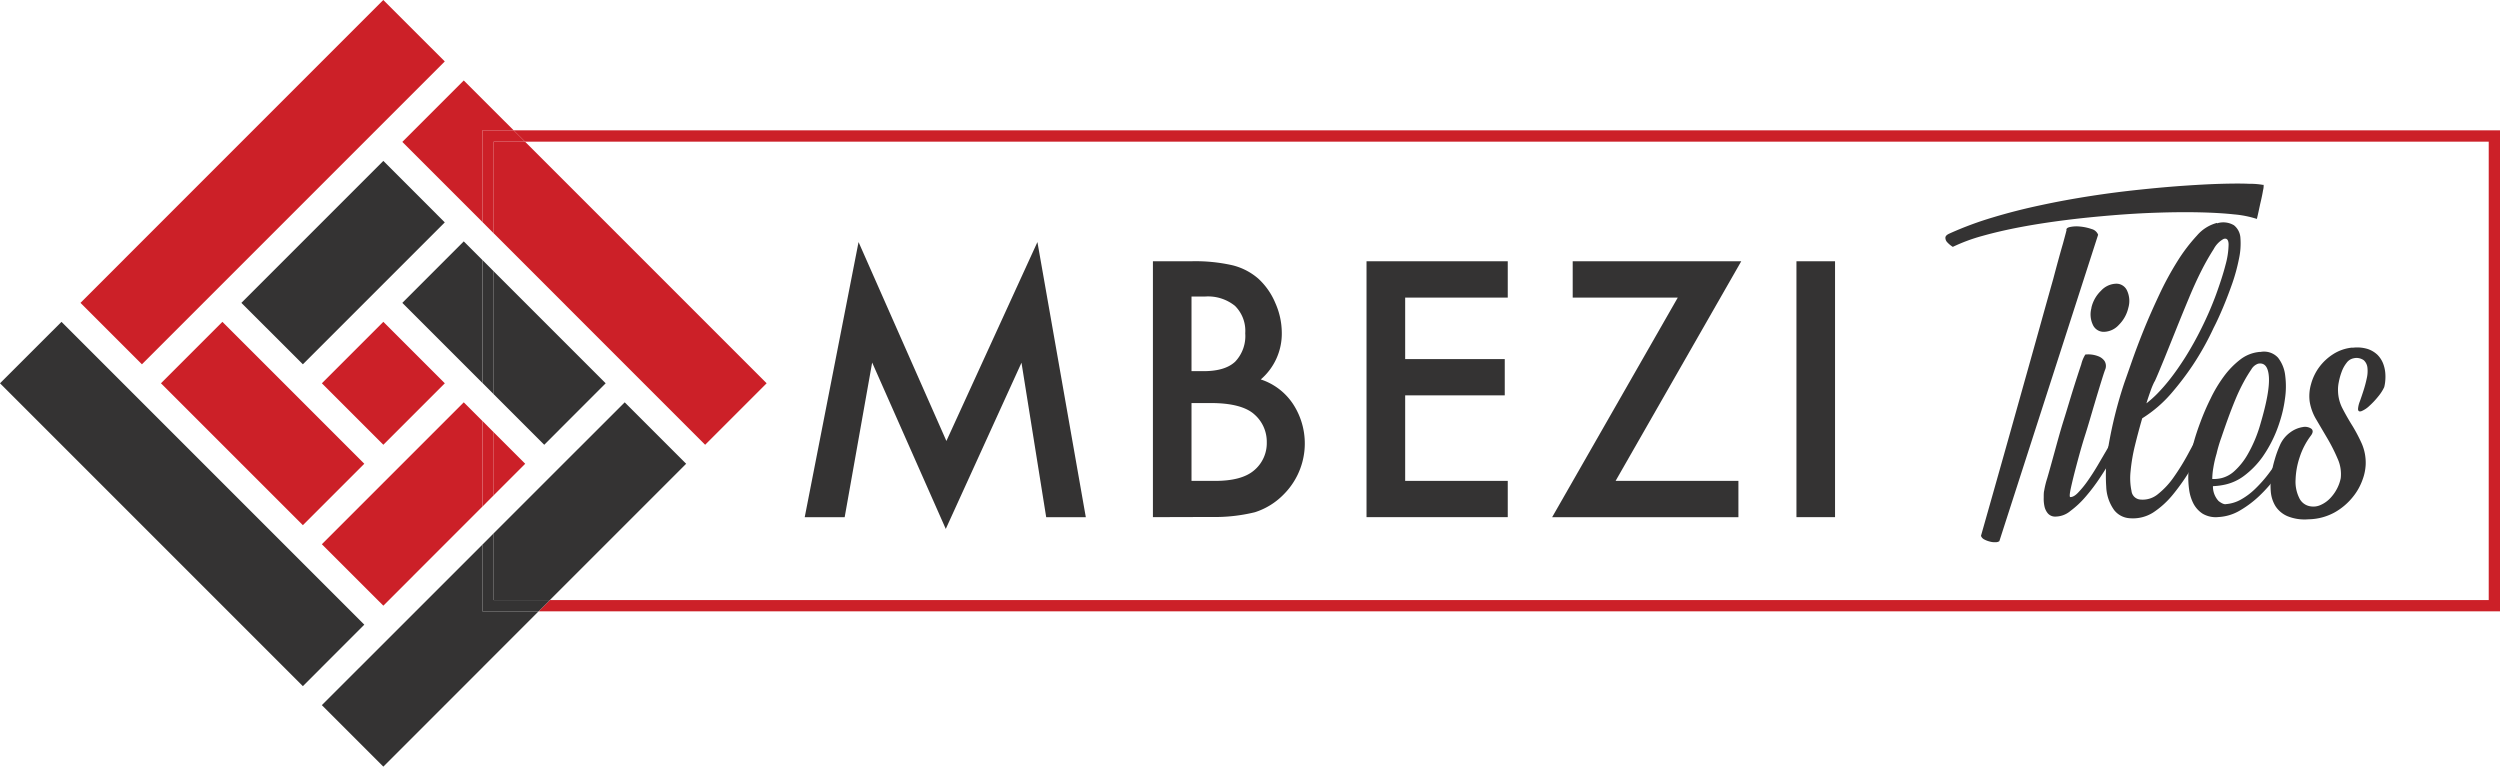 <?xml version="1.0" encoding="UTF-8"?>
<svg xmlns="http://www.w3.org/2000/svg" xmlns:xlink="http://www.w3.org/1999/xlink" viewBox="0 0 441.12 135.27">
  <defs>
    <style>.cls-1{fill:none;}.cls-2{fill:#cc2028;}.cls-3{fill:#343333;}.cls-4{clip-path:url(#clip-path);}</style>
    <clipPath id="clip-path" transform="translate(-232.98 -216.02)">
      <rect class="cls-1" width="907.09" height="567.3"></rect>
    </clipPath>
  </defs>
  <title>Asset 1</title>
  <g id="Layer_2" data-name="Layer 2">
    <g id="Layer_1-2" data-name="Layer 1">
      <polygon class="cls-2" points="441.12 23 90.64 23 92.64 25 439.13 25 439.13 105.88 97.03 105.88 95.03 107.87 441.12 107.87 441.12 23"></polygon>
      <polygon class="cls-2" points="90.64 23 81.83 14.2 70.99 25.04 85.12 39.17 85.12 23 90.64 23"></polygon>
      <polygon class="cls-2" points="87.11 41.16 124.42 78.48 135.27 67.63 92.64 25 87.11 25 87.11 41.16"></polygon>
      <polygon class="cls-2" points="87.11 25 92.64 25 90.64 23 85.12 23 85.12 39.17 87.11 41.17 87.11 25"></polygon>
      <polygon class="cls-3" points="81.83 42.59 70.99 53.44 85.11 67.56 85.11 45.87 81.83 42.59"></polygon>
      <polygon class="cls-3" points="106.87 67.63 87.11 47.87 87.11 69.56 96.03 78.48 106.87 67.63"></polygon>
      <polygon class="cls-3" points="87.11 47.87 85.12 45.87 85.12 67.56 87.11 69.56 87.11 47.87"></polygon>
      <rect class="cls-2" x="292.95" y="275.98" width="15.34" height="15.34" transform="translate(-345.5 79.63) rotate(-45)"></rect>
      <polygon class="cls-2" points="87.11 76.27 87.11 87.39 92.67 81.83 87.11 76.27"></polygon>
      <polygon class="cls-2" points="81.83 70.99 76.41 76.41 67.64 85.18 56.79 96.03 67.64 106.87 85.11 89.39 85.11 74.27 81.83 70.99"></polygon>
      <polygon class="cls-2" points="87.11 76.27 85.12 74.27 85.12 89.39 87.11 87.39 87.11 76.27"></polygon>
      <polygon class="cls-2" points="39.24 56.79 28.4 67.63 53.44 92.67 64.28 81.83 50.09 67.63 39.24 56.79"></polygon>
      <polygon class="cls-3" points="67.64 28.39 42.59 53.44 53.44 64.28 67.64 50.08 78.48 39.24 67.64 28.39"></polygon>
      <polygon class="cls-2" points="65.96 23.36 67.63 21.69 78.48 10.84 67.63 0 14.2 53.44 25.04 64.28 65.96 23.36"></polygon>
      <polygon class="cls-3" points="110.23 70.99 99.38 81.83 87.11 94.1 87.11 105.87 97.03 105.87 121.07 81.83 110.23 70.99"></polygon>
      <polygon class="cls-3" points="85.12 96.1 56.79 124.42 67.64 135.27 95.03 107.87 85.12 107.87 85.12 96.1"></polygon>
      <polygon class="cls-3" points="87.11 105.88 87.11 94.1 85.12 96.1 85.12 107.87 95.03 107.87 97.03 105.88 87.11 105.88"></polygon>
      <polygon class="cls-3" points="53.44 99.38 23.37 69.31 21.69 67.63 10.85 56.79 0 67.63 53.44 121.07 64.28 110.22 53.44 99.38"></polygon>
      <polygon class="cls-3" points="141.99 91.26 151.49 42.71 166.99 77.81 183.05 42.71 191.59 91.26 184.6 91.26 180.24 64 166.88 93.33 153.89 63.97 149.04 91.26 141.99 91.26"></polygon>
      <g class="cls-4">
        <path class="cls-3" d="M443.22,300.87h4.21c3.08,0,5.35-.61,6.79-1.82a6.26,6.26,0,0,0,2.28-5,6.39,6.39,0,0,0-2.19-4.91c-1.43-1.3-4-2-7.63-2h-3.46Zm0-19.36h2.14q3.79,0,5.57-1.68a6.55,6.55,0,0,0,1.77-5,6.2,6.2,0,0,0-1.81-4.84,7.58,7.58,0,0,0-5.27-1.65h-2.4Zm-6.81,25.76V262.12h6.78a29.61,29.61,0,0,1,7.23.7,10.92,10.92,0,0,1,4.59,2.37,12.2,12.2,0,0,1,3,4.3,13,13,0,0,1,1.14,5.26,10.65,10.65,0,0,1-3.71,8.22,10.87,10.87,0,0,1,5.67,4.3,12.71,12.71,0,0,1-1.64,16,12.3,12.3,0,0,1-5.06,3.13,29.65,29.65,0,0,1-7.69.84Z" transform="translate(-232.98 -216.02)"></path>
        <polygon class="cls-3" points="266.04 52.51 247.94 52.51 247.94 63.36 265.51 63.36 265.51 69.76 247.94 69.76 247.94 84.85 266.04 84.85 266.04 91.25 241.12 91.25 241.12 46.1 266.04 46.1 266.04 52.51"></polygon>
        <polygon class="cls-3" points="285.07 84.85 306.74 84.85 306.74 91.26 273.87 91.26 296.04 52.51 277.5 52.51 277.5 46.1 307.24 46.1 285.07 84.85"></polygon>
        <rect class="cls-3" x="316.98" y="46.1" width="6.81" height="45.15"></rect>
        <path class="cls-3" d="M597.59,256.57c0-.24.2-.41.71-.51a5.87,5.87,0,0,1,1.76-.06,8.62,8.62,0,0,1,2,.44,1.66,1.66,0,0,1,1.13,1l-17.43,54.07a1.12,1.12,0,0,1-.67.18,3.08,3.08,0,0,1-1-.11,4.15,4.15,0,0,1-1-.38,1.17,1.17,0,0,1-.57-.63q4.26-15,7.58-26.88,1.41-5,2.77-9.88t2.42-8.64q1-3.79,1.69-6.15c.43-1.58.64-2.38.64-2.42m34.77-8a3.09,3.09,0,0,1-.1,1c-.1.61-.24,1.29-.42,2.05s-.4,1.91-.67,3a18.08,18.08,0,0,0-4-.8q-2.59-.28-6-.36t-7.37.05c-2.67.08-5.38.24-8.15.47s-5.53.5-8.28.85-5.37.75-7.86,1.22-4.76,1-6.82,1.58a30.86,30.86,0,0,0-5.17,1.92,4.68,4.68,0,0,1-1-.83,1.16,1.16,0,0,1-.31-.78c0-.27.22-.51.67-.72a60.29,60.29,0,0,1,7.68-2.86q4.15-1.25,8.51-2.17c2.91-.63,5.84-1.16,8.8-1.62s5.82-.82,8.58-1.11,5.4-.53,7.89-.7,4.71-.29,6.65-.34,3.54-.06,4.82,0a13.65,13.65,0,0,1,2.49.2" transform="translate(-232.98 -216.02)"></path>
        <path class="cls-3" d="M602,270.33a6,6,0,0,1,1.69-3,3.77,3.77,0,0,1,2.62-1.25,2.06,2.06,0,0,1,2,1.25,4.31,4.31,0,0,1,.21,3,6.17,6.17,0,0,1-1.66,3,3.68,3.68,0,0,1-2.6,1.24,2.1,2.1,0,0,1-2-1.24,4.3,4.3,0,0,1-.24-3m-1.09,8.25a4.35,4.35,0,0,1,1.07,0,4.93,4.93,0,0,1,1.32.34,2.35,2.35,0,0,1,1,.8,1.67,1.67,0,0,1,.13,1.48c-.07.14-.29.79-.65,1.95s-.79,2.58-1.29,4.26-1,3.46-1.61,5.37-1.08,3.65-1.51,5.26-.77,3-1,4.05-.28,1.64-.1,1.64c.38,0,.84-.23,1.37-.79a17.15,17.15,0,0,0,1.69-2.07q.88-1.25,1.74-2.7l1.58-2.7q.72-1.25,1.17-2.07a3.78,3.78,0,0,1,.49-.83l.29,0,.49.06a1.36,1.36,0,0,1,.44.1.18.18,0,0,1,.13.24,8.83,8.83,0,0,1-.57,1.19c-.38.72-.87,1.61-1.45,2.67s-1.29,2.2-2.11,3.43a32.24,32.24,0,0,1-2.54,3.37,16.25,16.25,0,0,1-2.7,2.54,4.15,4.15,0,0,1-2.62,1,1.7,1.7,0,0,1-1.35-.54,2.84,2.84,0,0,1-.62-1.28,6.16,6.16,0,0,1-.13-1.5c0-.52,0-.94.08-1.25a15.26,15.26,0,0,1,.54-2.2c.37-1.26.79-2.79,1.28-4.57s1-3.68,1.63-5.68,1.17-3.87,1.71-5.58,1-3.13,1.38-4.25a5.89,5.89,0,0,1,.72-1.74" transform="translate(-232.98 -216.02)"></path>
        <path class="cls-3" d="M613.16,283.3a12.61,12.61,0,0,0-.65,1.5c-.25.7-.53,1.49-.8,2.39a19.15,19.15,0,0,0,1.89-1.68,30.85,30.85,0,0,0,2.31-2.65q1.25-1.59,2.65-3.79a57.55,57.55,0,0,0,2.85-5.11,58.74,58.74,0,0,0,2.6-6c.72-2,1.28-3.71,1.66-5.21a14.19,14.19,0,0,0,.54-3.56c0-.86-.32-1.21-.9-1a4.33,4.33,0,0,0-1.72,1.77,42.89,42.89,0,0,0-2.13,3.73q-1.14,2.24-2.28,5c-.76,1.82-1.5,3.63-2.23,5.45l-2.07,5.14c-.66,1.6-1.23,3-1.72,4.07m11-27.92a3.68,3.68,0,0,1,3,.34,3.08,3.08,0,0,1,1.14,2.28,12.59,12.59,0,0,1-.26,3.64,32.2,32.2,0,0,1-1.16,4.28c-.51,1.45-1.05,2.88-1.64,4.28s-1.14,2.6-1.66,3.6a49.58,49.58,0,0,1-3.68,6.59,50.78,50.78,0,0,1-3.53,4.67,22.59,22.59,0,0,1-5.4,4.72q-.67,2.3-1.27,4.75a30.6,30.6,0,0,0-.78,4.57,11,11,0,0,0,.16,3.5,1.69,1.69,0,0,0,1.53,1.51,4.21,4.21,0,0,0,3.19-1,14,14,0,0,0,2.77-3,40.13,40.13,0,0,0,2.47-4q1.17-2.19,2.26-4.05a1.1,1.1,0,0,1,.64-.52,1.2,1.2,0,0,1,.73,0,1,1,0,0,1,.5.42.55.55,0,0,1-.06.6c-1.14,2-2.25,4-3.35,5.81a37.48,37.48,0,0,1-3.32,4.8,15.4,15.4,0,0,1-3.55,3.24,6.68,6.68,0,0,1-4.15,1A3.77,3.77,0,0,1,606,306a7.53,7.53,0,0,1-1.38-4.1,29.87,29.87,0,0,1,.42-7.32,75.61,75.61,0,0,1,2.77-11c.32-.9.77-2.19,1.36-3.87s1.28-3.52,2.09-5.52,1.73-4.07,2.73-6.2a54.59,54.59,0,0,1,3.19-5.87,30.05,30.05,0,0,1,3.45-4.54,7,7,0,0,1,3.53-2.23" transform="translate(-232.98 -216.02)"></path>
        <path class="cls-3" d="M624.11,296a19.64,19.64,0,0,0-.59,2.54,12.17,12.17,0,0,0-.19,2,6.22,6.22,0,0,0,1.64-.16,5.24,5.24,0,0,0,2.18-1.16,11.92,11.92,0,0,0,2.38-2.94,23.74,23.74,0,0,0,2.31-5.5q1.67-5.65,1.48-8.28t-1.89-2.31a2.2,2.2,0,0,0-1.2,1,24.54,24.54,0,0,0-1.37,2.26,32.63,32.63,0,0,0-1.45,3.06c-.47,1.13-.91,2.27-1.33,3.43s-.8,2.26-1.16,3.32a24.48,24.48,0,0,0-.81,2.72m7.68-17.85a3.35,3.35,0,0,1,3.14,1,6.22,6.22,0,0,1,1.27,3.16,14.87,14.87,0,0,1-.05,4.15,22.36,22.36,0,0,1-.93,4.05,22.61,22.61,0,0,1-3,6.12,15.17,15.17,0,0,1-3.32,3.4,8.72,8.72,0,0,1-3.15,1.48,11.69,11.69,0,0,1-2.3.31,3.76,3.76,0,0,0,1,2.63c.56.43,1,.61,1.3.54a6.36,6.36,0,0,0,2.73-.86,12.06,12.06,0,0,0,2.51-1.92,22.45,22.45,0,0,0,2.26-2.56c.71-.94,1.35-1.86,1.92-2.75a27.62,27.62,0,0,0,1.43-2.52c.38-.78.67-1.4.88-1.84.14-.18.42-.25.85-.24s.66.2.66.55c0,.1-.24.52-.6,1.27s-.87,1.64-1.51,2.7-1.4,2.17-2.28,3.37a26.46,26.46,0,0,1-2.93,3.32,18.47,18.47,0,0,1-3.45,2.6,8.27,8.27,0,0,1-3.77,1.16,4.58,4.58,0,0,1-2.82-.59,4.78,4.78,0,0,1-1.64-1.82,7.54,7.54,0,0,1-.75-2.49,15,15,0,0,1-.13-2.65,21.9,21.9,0,0,1,.18-2.23,11,11,0,0,1,.24-1.32c.1-.49.3-1.25.59-2.29s.68-2.2,1.17-3.5,1.06-2.64,1.74-4a23.94,23.94,0,0,1,2.33-3.9,14.74,14.74,0,0,1,2.91-3,6.51,6.51,0,0,1,3.5-1.35" transform="translate(-232.98 -216.02)"></path>
        <path class="cls-3" d="M648.09,277.38a6.34,6.34,0,0,1,2.64.21,4.65,4.65,0,0,1,1.71,1,4.47,4.47,0,0,1,1,1.48,6,6,0,0,1,.41,1.66,7.8,7.8,0,0,1,0,1.53,6.63,6.63,0,0,1-.18,1.07,7.55,7.55,0,0,1-1.07,1.66,13.43,13.43,0,0,1-1.53,1.63,4.56,4.56,0,0,1-1.4.94c-.41.15-.62,0-.62-.39a4.35,4.35,0,0,1,.31-1.3c.21-.59.43-1.23.65-1.92a20.8,20.8,0,0,0,.57-2.13,5.66,5.66,0,0,0,.13-1.92,2.08,2.08,0,0,0-.65-1.32,2.22,2.22,0,0,0-1.79-.34,2,2,0,0,0-1.22.78,5.62,5.62,0,0,0-.88,1.58,11,11,0,0,0-.52,1.87,6.35,6.35,0,0,0-.13,1.58,7,7,0,0,0,.83,3.12c.52,1,1.09,2,1.72,3a28.94,28.94,0,0,1,1.66,3.17,8.51,8.51,0,0,1,.67,3.66,8.65,8.65,0,0,1-.52,2.57,10.23,10.23,0,0,1-1.74,3.13,11.06,11.06,0,0,1-3.16,2.7,9.91,9.91,0,0,1-4.7,1.25,8,8,0,0,1-3.68-.55,4.76,4.76,0,0,1-2.11-1.76,5.83,5.83,0,0,1-.83-2.54,12.92,12.92,0,0,1,.08-2.91,18.73,18.73,0,0,1,.63-2.85,18.06,18.06,0,0,1,.88-2.42,5.48,5.48,0,0,1,1.87-2.33,5,5,0,0,1,2.15-.91,2,2,0,0,1,1.53.28c.34.28.33.68-.05,1.2a12.89,12.89,0,0,0-2,3.84,13.83,13.83,0,0,0-.72,3.94,6.46,6.46,0,0,0,.62,3.19,2.6,2.6,0,0,0,2,1.53,3.06,3.06,0,0,0,1.85-.26,5.24,5.24,0,0,0,1.63-1.16,7.27,7.27,0,0,0,1.22-1.71,6.85,6.85,0,0,0,.65-1.85,6.55,6.55,0,0,0-.55-3.42,31,31,0,0,0-1.76-3.5l-2-3.4a8.88,8.88,0,0,1-1.17-3.17,7.52,7.52,0,0,1,.23-3.06,9.12,9.12,0,0,1,1.43-3,9.26,9.26,0,0,1,2.47-2.31,7.61,7.61,0,0,1,3.4-1.17" transform="translate(-232.98 -216.02)"></path>
      </g>
    </g>
  </g>
</svg>
